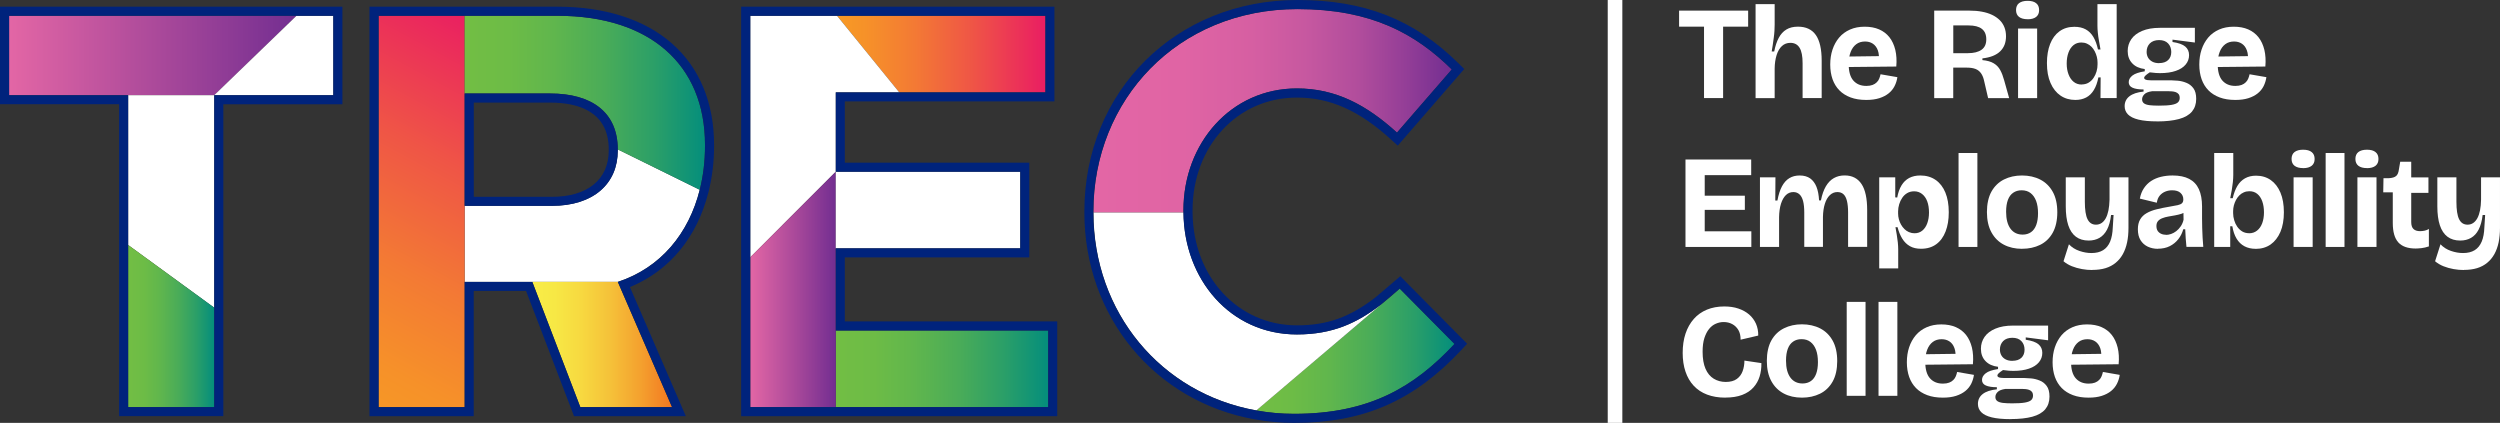 <?xml version="1.0" encoding="UTF-8"?>
<svg id="Layer_1" data-name="Layer 1" xmlns="http://www.w3.org/2000/svg" width="508.31" height="85.98" version="1.1" xmlns:xlink="http://www.w3.org/1999/xlink" viewBox="0 0 508.31 85.98">
  <rect x="0" y="0" width="508.31" height="85.98" fill="#333333" stroke="none"/>
  <defs>
    <style>
      .cls-1 {
        fill: url(#linear-gradient);
      }

      .cls-1, .cls-2, .cls-3, .cls-4, .cls-5, .cls-6, .cls-7, .cls-8, .cls-9, .cls-10, .cls-11, .cls-12, .cls-13 {
        stroke-width: 0px;
      }

      .cls-2 {
        fill: url(#linear-gradient-6);
      }

      .cls-3 {
        fill: url(#linear-gradient-5);
      }

      .cls-4 {
        fill: none;
      }

      .cls-5 {
        fill: #00237c;
      }

      .cls-6 {
        fill: url(#linear-gradient-2);
      }

      .cls-7 {
        fill: url(#linear-gradient-7);
      }

      .cls-8 {
        fill: url(#linear-gradient-3);
      }

      .cls-9 {
        fill: url(#linear-gradient-9);
      }

      .cls-10 {
        fill: url(#linear-gradient-8);
      }

      .cls-11 {
        fill: #fff;
      }

      .cls-12 {
        fill: url(#linear-gradient-10);
      }

      .cls-13 {
        fill: url(#linear-gradient-4);
      }
    </style>
    <linearGradient id="linear-gradient" x1="222.32" y1="22.53" x2="295.18" y2="22.53" gradientUnits="userSpaceOnUse">
      <stop offset="0" stop-color="#e366a5"/>
      <stop offset=".25" stop-color="#e064a4"/>
      <stop offset=".44" stop-color="#d65fa2"/>
      <stop offset=".59" stop-color="#c758a0"/>
      <stop offset=".74" stop-color="#b14d9c"/>
      <stop offset=".87" stop-color="#943e97"/>
      <stop offset="1" stop-color="#732e91"/>
    </linearGradient>
    <linearGradient id="linear-gradient-2" x1="255.44" y1="71.41" x2="295.75" y2="71.41" gradientUnits="userSpaceOnUse">
      <stop offset="0" stop-color="#72be44"/>
      <stop offset=".18" stop-color="#6dbc46"/>
      <stop offset=".37" stop-color="#60b64d"/>
      <stop offset=".58" stop-color="#4aac58"/>
      <stop offset=".79" stop-color="#2b9f68"/>
      <stop offset="1" stop-color="#048e7c"/>
      <stop offset="1" stop-color="#048e7d"/>
    </linearGradient>
    <linearGradient id="linear-gradient-3" x1="170.19" y1="11" x2="212.56" y2="11" gradientUnits="userSpaceOnUse">
      <stop offset="0" stop-color="#f79a25"/>
      <stop offset=".14" stop-color="#f69129"/>
      <stop offset=".37" stop-color="#f37a34"/>
      <stop offset=".65" stop-color="#ef5546"/>
      <stop offset=".97" stop-color="#ea2260"/>
      <stop offset="1" stop-color="#ea1d63"/>
    </linearGradient>
    <linearGradient id="linear-gradient-4" x1="169.93" y1="74.99" x2="213.13" y2="74.99" xlink:href="#linear-gradient-2"/>
    <linearGradient id="linear-gradient-5" x1="152.55" y1="58.85" x2="169.93" y2="58.85" gradientUnits="userSpaceOnUse">
      <stop offset="0" stop-color="#e366a5"/>
      <stop offset=".52" stop-color="#aa499a"/>
      <stop offset="1" stop-color="#732e91"/>
    </linearGradient>
    <linearGradient id="linear-gradient-6" x1="108.23" y1="70.04" x2="136.64" y2="70.04" gradientUnits="userSpaceOnUse">
      <stop offset="0" stop-color="#f8ed47"/>
      <stop offset=".16" stop-color="#f7e845"/>
      <stop offset=".35" stop-color="#f7d940"/>
      <stop offset=".56" stop-color="#f5c139"/>
      <stop offset=".78" stop-color="#f4a02e"/>
      <stop offset="1" stop-color="#f27721"/>
    </linearGradient>
    <linearGradient id="linear-gradient-7" x1="65.14" y1="81.01" x2="105" y2="7.37" xlink:href="#linear-gradient-3"/>
    <linearGradient id="linear-gradient-8" x1="94.47" y1="20.9" x2="143.35" y2="20.9" xlink:href="#linear-gradient-2"/>
    <linearGradient id="linear-gradient-9" x1="1.85" y1="11.28" x2="60.28" y2="11.28" xlink:href="#linear-gradient-5"/>
    <linearGradient id="linear-gradient-10" x1="26.06" y1="66.3" x2="43.56" y2="66.3" xlink:href="#linear-gradient-2"/>
  </defs>
  <g>
    <g>
      <path class="cls-4" d="M280.89,61.84c1.24-.96,2.47-2.02,3.72-3.16l-3.72,3.16Z"/>
      <path class="cls-1" d="M240.62,42.99v-.23c0-13.64,9.66-24.78,23.07-24.78,7.96,0,14.21,3.41,20.35,8.98l11.14-12.84c-7.39-7.27-16.37-12.27-31.37-12.27-24.44,0-41.49,18.53-41.49,41.14v.23h18.31c0-.08,0-.15,0-.23Z"/>
      <path class="cls-6" d="M284.61,58.68c-1.26,1.14-2.49,2.2-3.72,3.16l-25.45,21.61c2.48.44,5.04.69,7.69.69,15.34,0,24.44-5.46,32.62-14.21l-11.14-11.25Z"/>
      <path class="cls-11" d="M263.7,68c-13.56,0-22.96-11.24-23.06-24.78h-18.31c0,20.26,13.69,36.76,33.12,40.23l25.45-21.61c-4.91,3.83-9.93,6.16-17.19,6.16Z"/>
    </g>
    <g>
      <polygon class="cls-8" points="212.56 18.78 212.56 3.21 170.19 3.21 182.84 18.78 212.56 18.78"/>
      <polygon class="cls-11" points="170.19 3.21 169.93 3.21 152.55 3.21 152.55 52.31 169.93 34.92 169.93 18.78 182.84 18.78 170.19 3.21"/>
      <rect class="cls-13" x="169.93" y="67.2" width="43.19" height="15.57"/>
      <polygon class="cls-3" points="169.93 50.49 169.93 34.92 152.55 52.31 152.55 82.77 169.93 82.77 169.93 67.2 169.93 50.49"/>
      <rect class="cls-11" x="169.93" y="34.92" width="37.51" height="15.57"/>
    </g>
    <g>
      <path class="cls-11" d="M142.27,38.58l-16.66-8.21v.23c0,6.71-4.89,11.25-13.41,11.25h-17.73v15.46h31.14c8.79-2.89,14.44-9.9,16.66-18.73Z"/>
      <polygon class="cls-2" points="108.23 57.31 117.99 82.77 136.64 82.77 125.62 57.31 108.23 57.31"/>
      <polygon class="cls-7" points="94.47 19.01 94.47 3.21 76.97 3.21 76.97 82.77 94.47 82.77 94.47 57.31 94.47 41.86 94.47 19.01"/>
      <path class="cls-10" d="M113.34,3.21h-18.87v15.8h17.39c8.52,0,13.75,3.86,13.75,11.37l16.66,8.21c.71-2.81,1.07-5.79,1.07-8.89v-.23c0-16.37-11.25-26.26-30.01-26.26Z"/>
    </g>
    <g>
      <polygon class="cls-9" points="1.85 3.21 1.85 19.35 26.06 19.35 43.56 19.35 60.28 3.21 1.85 3.21"/>
      <polygon class="cls-11" points="60.28 3.21 43.56 19.35 57.78 19.35 67.77 19.35 67.77 3.21 60.28 3.21"/>
      <polygon class="cls-11" points="26.06 49.82 43.56 62.56 43.56 19.35 26.06 19.35 26.06 49.82"/>
      <polygon class="cls-12" points="26.06 49.82 26.06 82.77 43.56 82.77 43.56 62.56 26.06 49.82"/>
    </g>
  </g>
  <g>
    <path class="cls-11" d="M341.4,5.42v-3.26h14.04v3.26h-14.04ZM346.47,19.94V2.16h3.88v17.78h-3.88Z"/>
    <path class="cls-11" d="M356.95,19.94V.84h3.88v4.18c0,.36-.01.77-.04,1.23-.03.46-.07.93-.14,1.4-.06.48-.13.96-.2,1.44-.07.48-.14.94-.22,1.37h.51c.22-1.1.52-2.02.92-2.76.4-.75.91-1.31,1.55-1.7.64-.39,1.42-.58,2.36-.58,1.63,0,2.85.57,3.64,1.71.79,1.14,1.18,2.88,1.18,5.21v7.6h-3.88v-7.11c0-1.4-.2-2.44-.61-3.11s-1.03-1.01-1.87-1.01c-.68,0-1.26.22-1.72.65-.47.43-.83,1.04-1.08,1.83-.25.79-.39,1.72-.4,2.78v5.98h-3.88Z"/>
    <path class="cls-11" d="M379.44,20.32c-1.2,0-2.26-.17-3.17-.51-.91-.34-1.67-.82-2.28-1.44-.61-.62-1.07-1.37-1.39-2.26-.31-.89-.47-1.88-.47-2.98s.15-2.11.46-3.04c.31-.93.76-1.75,1.35-2.45s1.33-1.24,2.21-1.63c.88-.39,1.88-.58,2.99-.58s2.09.18,2.94.55c.84.37,1.54.9,2.09,1.6.55.7.94,1.55,1.19,2.56.24,1.01.31,2.14.2,3.39l-10.91.11v-2.13l8.49-.11-1.16,1.13c.11-.92.05-1.68-.17-2.29-.22-.61-.57-1.06-1.02-1.36-.46-.3-.98-.44-1.58-.44-.7,0-1.3.18-1.79.55-.49.37-.88.89-1.14,1.58-.27.68-.4,1.5-.4,2.45,0,1.53.32,2.65.96,3.37.64.72,1.51,1.08,2.63,1.08.5,0,.92-.07,1.27-.2s.62-.31.85-.54c.23-.22.4-.48.51-.77.12-.29.2-.57.26-.86l3.42.59c-.09.65-.28,1.25-.57,1.82s-.69,1.06-1.2,1.47c-.51.41-1.14.74-1.89.98-.75.24-1.63.36-2.65.36Z"/>
    <path class="cls-11" d="M393.27,19.94V2.16h7.19c.92,0,1.76.07,2.53.22.77.14,1.46.36,2.06.65.6.29,1.11.64,1.54,1.06.42.42.74.91.96,1.47.22.56.32,1.17.32,1.83,0,.61-.1,1.17-.28,1.67-.19.5-.48.95-.88,1.35-.4.4-.9.71-1.51.96-.61.24-1.32.41-2.13.5v.35c.97.09,1.74.31,2.3.65.57.34,1.01.8,1.32,1.37.32.58.58,1.27.8,2.07l1.02,3.64h-4.28l-.78-3.37c-.14-.7-.36-1.26-.65-1.67-.29-.41-.66-.71-1.13-.89-.47-.18-1.05-.27-1.75-.27h-2.78v6.2h-3.88ZM397.15,10.81h2.99c1.18,0,2.1-.23,2.75-.69.65-.46.97-1.16.97-2.12s-.3-1.66-.9-2.13-1.5-.7-2.71-.7h-3.1v5.63Z"/>
    <path class="cls-11" d="M412.26,3.91c-.75,0-1.33-.16-1.74-.47-.4-.31-.61-.78-.61-1.39s.2-1.1.61-1.41.98-.47,1.74-.47,1.36.16,1.75.49c.4.32.59.79.59,1.4s-.2,1.05-.59,1.37c-.4.32-.98.49-1.75.49ZM410.32,19.94V5.8h3.88v14.15h-3.88Z"/>
    <path class="cls-11" d="M421.96,20.32c-1.15,0-2.16-.3-3.02-.89-.86-.59-1.54-1.45-2.02-2.56-.49-1.11-.73-2.46-.73-4.04,0-1.49.22-2.79.65-3.89s1.06-1.96,1.9-2.57c.84-.61,1.85-.92,3.03-.92.92,0,1.69.18,2.32.53.63.35,1.15.87,1.55,1.55.4.68.71,1.53.93,2.53h.51c-.11-.61-.21-1.2-.31-1.77-.1-.57-.18-1.1-.23-1.62-.05-.51-.08-.97-.08-1.39V.84h3.91v19.1h-3.29l.03-4.2h-.46c-.2,1.02-.5,1.88-.92,2.56-.41.68-.93,1.19-1.56,1.52-.63.33-1.37.5-2.21.5ZM423.25,17.17c.54,0,1.01-.12,1.41-.36.4-.24.74-.57,1.01-.97.27-.4.47-.84.61-1.32.14-.48.2-.95.2-1.41v-.43c0-.38-.05-.76-.15-1.15-.1-.39-.24-.75-.42-1.1-.18-.35-.4-.66-.67-.93-.27-.27-.58-.48-.92-.63-.34-.15-.72-.23-1.13-.23-.63,0-1.16.18-1.6.54-.44.36-.78.86-1.02,1.51-.24.65-.36,1.39-.36,2.24s.13,1.56.38,2.21.6,1.15,1.05,1.51c.45.36.99.54,1.62.54Z"/>
    <path class="cls-11" d="M438.61,24.68c-1.56,0-2.83-.12-3.81-.36-.98-.24-1.69-.6-2.14-1.06-.45-.47-.67-1.02-.67-1.67,0-.83.32-1.5.97-2.01.65-.51,1.61-.83,2.88-.96v-.43c-.97,0-1.72-.12-2.24-.35-.52-.23-.78-.61-.78-1.13s.25-.95.75-1.35c.5-.39,1.34-.68,2.51-.86v-.46c-1.08-.13-1.93-.51-2.54-1.16-.62-.65-.93-1.48-.93-2.51,0-.9.25-1.7.74-2.41.49-.71,1.23-1.27,2.21-1.68.98-.41,2.17-.62,3.57-.62h7.14v2.99l-4.55-.59v.48c1.22.18,2.09.49,2.6.93.51.44.77,1.02.77,1.74s-.23,1.36-.69,1.91c-.46.56-1.13.99-2.01,1.29-.88.31-1.95.46-3.21.46-.27,0-.55,0-.84-.03-.29-.02-.7-.06-1.24-.13-.36.23-.64.44-.84.62-.2.18-.3.35-.3.51,0,.13.06.22.19.3.12.07.29.12.5.15.21.03.43.04.66.04h4.12c.34,0,.8.03,1.37.08.57.05,1.15.19,1.72.42.57.22,1.06.59,1.44,1.1.39.51.58,1.24.58,2.17,0,1.04-.29,1.9-.86,2.59-.58.68-1.45,1.19-2.63,1.51-1.18.32-2.66.49-4.46.49ZM438.91,21.48c1.13,0,2.01-.05,2.63-.16.62-.11,1.05-.28,1.29-.51.24-.23.36-.53.36-.89,0-.34-.08-.61-.23-.79s-.35-.32-.59-.4c-.24-.08-.49-.13-.73-.15-.24-.02-.45-.03-.63-.03h-3.45c-.74.11-1.26.31-1.56.62s-.46.65-.46,1.02.13.63.38.82c.25.19.63.31,1.13.38.5.06,1.12.09,1.86.09ZM438.99,12.83c.81,0,1.42-.21,1.85-.62.42-.41.63-.96.63-1.64,0-.72-.22-1.3-.65-1.75-.43-.45-1.04-.67-1.83-.67s-1.43.23-1.87.67c-.44.45-.66,1.02-.66,1.72,0,.45.1.84.3,1.19.2.34.49.61.86.81s.84.3,1.37.3Z"/>
    <path class="cls-11" d="M454.48,20.32c-1.2,0-2.26-.17-3.17-.51-.91-.34-1.67-.82-2.28-1.44-.61-.62-1.07-1.37-1.39-2.26-.31-.89-.47-1.88-.47-2.98s.15-2.11.46-3.04c.31-.93.76-1.75,1.35-2.45.59-.7,1.33-1.24,2.21-1.63.88-.39,1.88-.58,2.99-.58s2.09.18,2.94.55c.84.37,1.54.9,2.09,1.6.55.7.94,1.55,1.19,2.56.24,1.01.31,2.14.2,3.39l-10.91.11v-2.13l8.49-.11-1.16,1.13c.11-.92.05-1.68-.18-2.29-.22-.61-.56-1.06-1.02-1.36s-.98-.44-1.58-.44c-.7,0-1.3.18-1.79.55-.49.37-.88.89-1.14,1.58-.27.68-.4,1.5-.4,2.45,0,1.53.32,2.65.96,3.37.64.72,1.51,1.08,2.63,1.08.5,0,.92-.07,1.27-.2s.62-.31.85-.54c.22-.22.4-.48.51-.77.12-.29.2-.57.26-.86l3.42.59c-.09.65-.28,1.25-.56,1.82-.29.57-.69,1.06-1.2,1.47-.51.41-1.14.74-1.89.98-.75.24-1.63.36-2.65.36Z"/>
    <path class="cls-11" d="M342.7,50.21v-17.78h3.91v17.78h-3.91ZM345.42,35.61v-3.18h10.64v3.18h-10.64ZM345.42,42.67v-2.88h9.35v2.88h-9.35ZM345.42,50.21v-3.18h10.67v3.18h-10.67Z"/>
    <path class="cls-11" d="M357.84,50.21v-14.15h3.15l-.03,4.72h.43c.22-1.19.53-2.15.93-2.9.4-.74.9-1.3,1.5-1.66.59-.36,1.29-.54,2.1-.54.86,0,1.57.2,2.13.59.56.4.98.97,1.28,1.71.3.75.47,1.67.53,2.76h.38c.23-1.17.57-2.12,1.01-2.87.44-.74.98-1.3,1.62-1.66.64-.36,1.36-.54,2.17-.54s1.45.15,2.02.44,1.06.74,1.44,1.32c.39.58.67,1.32.86,2.21.19.89.28,1.91.28,3.06v7.49h-3.88v-7.03c0-.92-.08-1.68-.23-2.3-.15-.62-.39-1.08-.71-1.37-.32-.3-.74-.44-1.24-.44-.58,0-1.08.21-1.52.62-.44.41-.78,1-1.02,1.76-.24.76-.37,1.66-.39,2.68v6.09h-3.8v-6.98c0-.95-.08-1.73-.24-2.34-.16-.61-.41-1.07-.74-1.37-.33-.3-.74-.46-1.23-.46-.59,0-1.1.2-1.52.61s-.75.99-1,1.75c-.24.76-.37,1.67-.39,2.74v6.06h-3.88Z"/>
    <path class="cls-11" d="M382.09,54.57v-18.51h3.26v4.07l.4.03c.18-.99.47-1.81.88-2.48.4-.66.92-1.16,1.56-1.5.64-.33,1.39-.5,2.25-.5,1.2,0,2.24.3,3.11.9.87.6,1.53,1.46,1.99,2.57.46,1.11.69,2.45.69,4.01s-.22,2.79-.65,3.91c-.43,1.11-1.06,1.98-1.9,2.59s-1.86.92-3.09.92c-.88,0-1.63-.17-2.25-.52s-1.14-.85-1.55-1.51c-.41-.66-.74-1.44-.97-2.36h-.43c.09.52.18,1.04.27,1.56.09.52.16,1.03.21,1.54.05.5.08.98.08,1.43v3.85h-3.88ZM389.25,47.43c.63,0,1.16-.18,1.6-.54.44-.36.78-.86,1.01-1.5.23-.64.35-1.36.35-2.17,0-.88-.12-1.64-.36-2.28-.24-.64-.59-1.14-1.05-1.5s-.99-.54-1.6-.54c-.54,0-1.01.12-1.42.36s-.74.56-1.01.96c-.27.4-.48.83-.62,1.31-.14.48-.22.96-.22,1.44v.43c0,.4.05.78.15,1.16.1.38.24.74.43,1.08.19.34.42.65.69.92.27.27.58.48.92.63.34.15.72.23,1.13.23Z"/>
    <path class="cls-11" d="M398.22,50.21v-19.1h3.83v19.1h-3.83Z"/>
    <path class="cls-11" d="M411.13,50.59c-1.4,0-2.64-.28-3.7-.84-1.07-.56-1.91-1.39-2.52-2.51-.61-1.11-.92-2.49-.92-4.12s.31-3.08.93-4.18c.62-1.1,1.47-1.91,2.54-2.45,1.08-.54,2.3-.81,3.67-.81s2.64.28,3.72.84c1.08.56,1.92,1.39,2.53,2.49.61,1.1.92,2.48.92,4.14s-.32,3.09-.94,4.19-1.48,1.92-2.56,2.45-2.3.79-3.66.79ZM411.26,47.7c.66,0,1.23-.17,1.7-.5.47-.33.82-.82,1.06-1.47s.36-1.44.36-2.37c0-.99-.13-1.82-.39-2.51-.26-.68-.63-1.21-1.12-1.59-.48-.38-1.1-.57-1.83-.57-.66,0-1.23.17-1.71.5-.48.33-.84.82-1.08,1.47-.24.65-.36,1.45-.36,2.4,0,1.49.3,2.64.89,3.44s1.42,1.2,2.48,1.2Z"/>
    <path class="cls-11" d="M425.41,54.9c-.68,0-1.38-.06-2.1-.19-.72-.13-1.4-.32-2.05-.58-.65-.26-1.21-.6-1.7-1.01l1.1-3.45c.58.61,1.28,1.06,2.13,1.35.84.29,1.66.43,2.45.43.95,0,1.74-.19,2.37-.58.63-.39,1.1-.97,1.43-1.75.32-.78.5-1.75.54-2.9l.16-2.51h-.51c-.14,1.22-.42,2.21-.82,2.98-.4.76-.92,1.32-1.55,1.68-.63.36-1.36.54-2.18.54-1.04,0-1.91-.26-2.6-.78-.69-.52-1.21-1.3-1.55-2.33s-.51-2.31-.51-3.84v-5.9h3.88v4.96c0,1.64.18,2.82.55,3.56.37.74.94,1.1,1.71,1.1.43,0,.81-.11,1.15-.34.33-.22.61-.55.85-.98.23-.43.41-.96.54-1.59.12-.63.2-1.35.22-2.16v-4.55h3.85v10.29c0,1.06-.09,2.04-.28,2.94-.19.9-.48,1.69-.86,2.38-.39.69-.87,1.28-1.46,1.76-.58.48-1.27.85-2.05,1.09-.78.24-1.68.36-2.71.36Z"/>
    <path class="cls-11" d="M438.75,50.59c-.75,0-1.44-.15-2.06-.44-.62-.3-1.11-.74-1.47-1.32-.36-.58-.54-1.32-.54-2.22,0-.79.15-1.45.46-1.98.3-.53.74-.96,1.32-1.29.57-.33,1.26-.6,2.06-.79.8-.2,1.68-.38,2.65-.54.68-.11,1.22-.21,1.62-.3.4-.09.68-.22.86-.39.18-.17.27-.43.27-.77,0-.54-.19-.98-.57-1.33-.38-.35-.95-.53-1.72-.53-.48,0-.95.09-1.39.27-.44.18-.81.45-1.12.82-.31.37-.5.85-.59,1.44l-3.45-.84c.16-.83.44-1.54.84-2.13.4-.59.88-1.08,1.47-1.46.58-.38,1.25-.66,1.99-.84.74-.18,1.53-.27,2.36-.27,1.36,0,2.49.23,3.37.69.88.46,1.54,1.15,1.97,2.09.43.93.65,2.11.65,3.53v2.45c0,.63,0,1.27.03,1.91.02.65.04,1.29.08,1.94.04.65.08,1.28.14,1.91h-3.42c-.05-.52-.1-1.09-.15-1.7-.05-.61-.08-1.24-.1-1.89h-.4c-.2.74-.53,1.41-1,2.01-.47.6-1.05,1.08-1.75,1.43s-1.5.52-2.4.52ZM440.36,47.76c.36,0,.72-.06,1.08-.19.36-.12.7-.31,1.04-.57.33-.25.63-.57.9-.96.27-.39.47-.84.59-1.36l-.03-1.81.62.05c-.27.23-.61.42-1.02.55-.41.13-.85.24-1.31.32-.46.08-.91.16-1.36.24-.45.08-.86.19-1.23.34-.37.14-.66.34-.87.59-.22.25-.32.59-.32,1.02,0,.56.18.99.54,1.29.36.31.82.46,1.37.46Z"/>
    <path class="cls-11" d="M458.63,50.59c-.86,0-1.62-.17-2.28-.52-.66-.35-1.19-.87-1.6-1.55-.41-.68-.7-1.52-.86-2.51h-.43v4.2h-3.26v-19.1h3.88v4.45c0,.45-.03.93-.08,1.44-.05.51-.13,1.05-.22,1.6-.09.56-.2,1.12-.32,1.7h.51c.22-.97.53-1.8.93-2.48.4-.68.93-1.2,1.56-1.56.64-.36,1.39-.54,2.25-.54,1.15,0,2.15.3,2.99.89.84.59,1.5,1.44,1.97,2.55s.7,2.44.7,4-.24,2.9-.71,4c-.48,1.1-1.14,1.95-1.99,2.55-.85.59-1.86.89-3.03.89ZM457.31,47.43c.61,0,1.14-.18,1.6-.54.46-.36.81-.86,1.05-1.5.24-.64.36-1.38.36-2.22s-.12-1.59-.35-2.24c-.23-.65-.57-1.15-1.01-1.51-.44-.36-.98-.54-1.6-.54-.41,0-.8.08-1.14.23-.35.15-.66.36-.92.63-.26.27-.49.57-.67.92s-.33.71-.43,1.1c-.1.4-.15.78-.15,1.16v.43c0,.47.07.94.22,1.43.14.49.35.93.62,1.32s.61.71,1.01.96c.4.24.88.36,1.42.36Z"/>
    <path class="cls-11" d="M468.28,34.18c-.75,0-1.33-.16-1.74-.47-.4-.31-.61-.78-.61-1.39s.2-1.1.61-1.41.98-.47,1.74-.47,1.36.16,1.75.49c.4.32.59.79.59,1.4s-.2,1.05-.59,1.37c-.4.32-.98.49-1.75.49ZM466.34,50.21v-14.15h3.88v14.15h-3.88Z"/>
    <path class="cls-11" d="M472.86,50.21v-19.1h3.83v19.1h-3.83Z"/>
    <path class="cls-11" d="M481.26,34.18c-.76,0-1.33-.16-1.74-.47-.4-.31-.61-.78-.61-1.39s.2-1.1.61-1.41c.4-.31.98-.47,1.74-.47s1.36.16,1.75.49c.4.32.59.79.59,1.4s-.2,1.05-.59,1.37c-.4.32-.98.49-1.75.49ZM479.32,50.21v-14.15h3.88v14.15h-3.88Z"/>
    <path class="cls-11" d="M491.15,50.53c-1.6,0-2.77-.42-3.52-1.25-.75-.84-1.12-2.15-1.12-3.95v-6.22h-1.94l.05-2.88h1.11c.66-.04,1.15-.18,1.45-.44.31-.26.49-.7.57-1.31l.27-1.59h2.24v3.18h3.5v3.15h-3.5v5.93c0,.65.15,1.12.46,1.41.31.3.76.44,1.35.44.32,0,.64-.04.96-.11.31-.07.59-.19.82-.35v3.56c-.54.18-1.04.3-1.5.35s-.86.08-1.2.08Z"/>
    <path class="cls-11" d="M500.96,54.9c-.68,0-1.38-.06-2.1-.19s-1.4-.32-2.05-.58-1.21-.6-1.7-1.01l1.1-3.45c.58.61,1.28,1.06,2.13,1.35.84.29,1.66.43,2.45.43.95,0,1.74-.19,2.37-.58.63-.39,1.1-.97,1.43-1.75s.5-1.75.54-2.9l.16-2.51h-.51c-.14,1.22-.42,2.21-.82,2.98s-.92,1.32-1.55,1.68c-.63.36-1.36.54-2.18.54-1.04,0-1.91-.26-2.6-.78-.69-.52-1.21-1.3-1.55-2.33-.34-1.03-.51-2.31-.51-3.84v-5.9h3.88v4.96c0,1.64.18,2.82.55,3.56.37.74.94,1.1,1.71,1.1.43,0,.81-.11,1.15-.34.33-.22.61-.55.85-.98.23-.43.41-.96.54-1.59.12-.63.2-1.35.21-2.16v-4.55h3.85v10.29c0,1.06-.1,2.04-.28,2.94-.19.9-.48,1.69-.86,2.38-.39.69-.87,1.28-1.46,1.76-.58.48-1.27.85-2.05,1.09-.78.24-1.68.36-2.71.36Z"/>
    <path class="cls-11" d="M350.81,80.85c-1.4,0-2.64-.21-3.72-.62-1.08-.41-1.98-1.01-2.72-1.8-.74-.79-1.29-1.75-1.67-2.87-.38-1.12-.57-2.39-.57-3.81s.19-2.76.58-3.92c.39-1.16.95-2.15,1.68-2.98s1.63-1.46,2.67-1.89c1.04-.43,2.22-.65,3.53-.65,1.06,0,2.02.14,2.87.43.85.29,1.58.69,2.18,1.21.6.52,1.06,1.14,1.39,1.87.32.73.48,1.53.46,2.41l-3.58.84c0-.79-.15-1.44-.46-1.97-.31-.52-.72-.92-1.24-1.2-.52-.28-1.1-.42-1.75-.42-.54,0-1.07.11-1.59.34-.52.22-.98.58-1.37,1.06-.4.49-.71,1.1-.96,1.86-.24.75-.36,1.68-.36,2.78,0,1.4.2,2.56.59,3.46s.95,1.58,1.67,2.02c.72.44,1.54.66,2.45.66s1.7-.2,2.25-.61c.55-.4.94-.93,1.18-1.59s.36-1.37.36-2.14l3.45.51c.02.97-.1,1.88-.36,2.72-.26.84-.68,1.59-1.27,2.24-.58.65-1.34,1.15-2.28,1.51s-2.08.54-3.42.54Z"/>
    <path class="cls-11" d="M366.38,80.85c-1.4,0-2.64-.28-3.7-.84s-1.91-1.39-2.52-2.51c-.61-1.11-.92-2.49-.92-4.12s.31-3.08.93-4.18c.62-1.1,1.47-1.91,2.55-2.45,1.08-.54,2.3-.81,3.66-.81s2.64.28,3.72.84,1.92,1.39,2.53,2.49c.61,1.1.92,2.48.92,4.14s-.31,3.08-.94,4.19c-.63,1.1-1.48,1.92-2.56,2.45-1.08.53-2.3.8-3.66.8ZM366.51,77.97c.66,0,1.23-.17,1.7-.5.47-.33.82-.82,1.06-1.47.24-.65.36-1.44.36-2.37,0-.99-.13-1.82-.39-2.51-.26-.68-.63-1.21-1.12-1.59-.48-.38-1.1-.57-1.83-.57-.67,0-1.24.17-1.71.5-.48.33-.84.82-1.08,1.47-.24.65-.36,1.45-.36,2.4,0,1.49.3,2.64.89,3.44.59.8,1.42,1.2,2.48,1.2Z"/>
    <path class="cls-11" d="M375.48,80.48v-19.1h3.83v19.1h-3.83Z"/>
    <path class="cls-11" d="M381.95,80.48v-19.1h3.83v19.1h-3.83Z"/>
    <path class="cls-11" d="M395.02,80.85c-1.2,0-2.26-.17-3.17-.51-.91-.34-1.67-.82-2.28-1.44-.61-.62-1.07-1.37-1.39-2.26-.31-.89-.47-1.88-.47-2.98s.15-2.11.46-3.04.76-1.75,1.35-2.45c.59-.7,1.33-1.24,2.21-1.63.88-.39,1.88-.58,2.99-.58s2.09.18,2.94.55c.84.37,1.54.9,2.09,1.6s.94,1.55,1.19,2.56c.24,1.01.31,2.14.2,3.39l-10.91.11v-2.13l8.49-.11-1.16,1.13c.11-.92.05-1.68-.18-2.29-.22-.61-.56-1.06-1.02-1.36s-.98-.44-1.58-.44c-.7,0-1.3.18-1.79.55-.49.37-.88.89-1.14,1.58-.27.68-.4,1.5-.4,2.45,0,1.53.32,2.65.96,3.37.64.72,1.51,1.08,2.63,1.08.5,0,.92-.07,1.27-.2.34-.13.62-.31.85-.54.22-.22.4-.48.51-.77.12-.29.2-.58.26-.86l3.42.59c-.09.65-.28,1.25-.56,1.82-.29.57-.69,1.06-1.2,1.47-.51.41-1.14.74-1.89.98s-1.63.36-2.65.36Z"/>
    <path class="cls-11" d="M408.78,85.22c-1.56,0-2.83-.12-3.81-.36s-1.69-.6-2.14-1.06-.67-1.02-.67-1.67c0-.83.32-1.5.97-2.01.65-.51,1.61-.83,2.88-.96v-.43c-.97,0-1.72-.12-2.24-.35-.52-.23-.78-.61-.78-1.13s.25-.95.75-1.35c.5-.4,1.34-.68,2.51-.86v-.46c-1.08-.13-1.93-.51-2.55-1.16-.62-.65-.93-1.48-.93-2.51,0-.9.25-1.7.74-2.41s1.23-1.27,2.21-1.68c.98-.41,2.17-.62,3.57-.62h7.14v2.99l-4.55-.59v.48c1.22.18,2.09.49,2.6.93s.77,1.02.77,1.74-.23,1.36-.69,1.91c-.46.56-1.13.99-2.01,1.29-.88.31-1.95.46-3.21.46-.27,0-.55,0-.84-.03-.29-.02-.7-.06-1.24-.14-.36.23-.64.44-.84.62-.2.18-.3.35-.3.51,0,.13.06.22.19.3.12.07.29.12.5.15.21.03.43.04.66.04h4.12c.34,0,.8.03,1.38.08.57.05,1.15.19,1.72.42.58.22,1.06.59,1.44,1.1.39.51.58,1.24.58,2.17,0,1.04-.29,1.9-.86,2.59-.58.68-1.45,1.19-2.63,1.51-1.18.32-2.66.48-4.46.48ZM409.08,82.01c1.13,0,2.01-.05,2.63-.16.62-.11,1.05-.28,1.29-.51.24-.23.36-.53.36-.89,0-.34-.08-.61-.23-.79-.15-.19-.35-.32-.59-.4s-.48-.13-.73-.15c-.24-.02-.45-.03-.63-.03h-3.45c-.74.11-1.26.32-1.56.62-.31.31-.46.65-.46,1.02s.13.63.38.82.63.31,1.13.38c.5.06,1.12.09,1.86.09ZM409.16,73.36c.81,0,1.42-.21,1.85-.62.42-.41.63-.96.63-1.64,0-.72-.22-1.3-.65-1.75-.43-.45-1.04-.67-1.83-.67s-1.43.22-1.87.67c-.44.45-.66,1.02-.66,1.72,0,.45.1.84.3,1.19s.48.61.86.81c.38.2.84.3,1.37.3Z"/>
    <path class="cls-11" d="M424.65,80.85c-1.2,0-2.26-.17-3.17-.51-.91-.34-1.67-.82-2.28-1.44-.61-.62-1.07-1.37-1.39-2.26-.31-.89-.47-1.88-.47-2.98s.15-2.11.46-3.04c.31-.93.76-1.75,1.35-2.45.59-.7,1.33-1.24,2.21-1.63.88-.39,1.88-.58,2.99-.58s2.09.18,2.94.55c.84.37,1.54.9,2.09,1.6s.94,1.55,1.19,2.56.31,2.14.2,3.39l-10.91.11v-2.13l8.49-.11-1.16,1.13c.11-.92.05-1.68-.17-2.29-.22-.61-.57-1.06-1.02-1.36-.46-.3-.98-.44-1.58-.44-.7,0-1.3.18-1.79.55-.49.37-.88.89-1.14,1.58-.27.68-.4,1.5-.4,2.45,0,1.53.32,2.65.96,3.37.64.72,1.51,1.08,2.63,1.08.5,0,.92-.07,1.27-.2.34-.13.62-.31.85-.54.23-.22.4-.48.51-.77.12-.29.2-.58.26-.86l3.42.59c-.09.65-.28,1.25-.57,1.82s-.69,1.06-1.2,1.47-1.14.74-1.89.98c-.75.24-1.63.36-2.65.36Z"/>
  </g>
  <rect class="cls-11" x="326.89" width="2.97" height="85.98"/>
  <g>
    <path class="cls-5" d="M263.81,1.85c15,0,23.98,5,31.37,12.27l-11.14,12.84c-6.14-5.57-12.39-8.98-20.35-8.98-13.41,0-23.07,11.14-23.07,24.78v.23c0,.08,0,.15,0,.23.11,13.54,9.5,24.78,23.06,24.78,7.27,0,12.28-2.33,17.19-6.16l3.72-3.16,11.14,11.25c-8.18,8.75-17.28,14.21-32.62,14.21-2.65,0-5.21-.24-7.69-.69-19.43-3.47-33.12-19.97-33.12-40.23v-.23c0-22.62,17.05-41.14,41.49-41.14M263.81,0c-24.7,0-43.33,18.48-43.33,42.99v.23c0,21.11,14.24,38.4,34.64,42.05,2.65.47,5.35.71,8.01.71,14.11,0,24.27-4.42,33.97-14.79l1.21-1.3-1.25-1.26-11.14-11.25-1.2-1.22-1.3,1.11-3.69,3.14c-5.24,4.08-9.88,5.74-16.03,5.74-11.99,0-21.11-9.86-21.22-22.94,0-.07,0-.14,0-.21v-.23c0-13.07,9.12-22.93,21.22-22.93,6.73,0,12.63,2.62,19.1,8.5l1.4,1.27,1.24-1.43,11.14-12.84,1.14-1.31-1.24-1.22c-8.99-8.86-19.07-12.81-32.67-12.81h0Z"/>
    <path class="cls-5" d="M212.56,3.21v15.57h-42.62v16.14h37.51v15.57h-37.51v16.71h43.19v15.57h-60.58V3.21h60.01M214.4,1.36h-63.71v83.26h64.27v-19.27h-43.19v-13.01h37.51v-19.27h-37.51v-12.45h42.62V1.36h0Z"/>
    <path class="cls-5" d="M113.34,3.21c18.75,0,30.01,9.89,30.01,26.26v.23c0,3.1-.37,6.08-1.07,8.89-2.22,8.83-7.87,15.84-16.66,18.73l11.03,25.46h-18.66l-9.76-25.46h-13.75v25.46h-17.5V3.21h36.37M94.47,41.86h17.73c8.52,0,13.41-4.55,13.41-11.25v-.23c0-7.5-5.23-11.37-13.75-11.37h-17.39v22.85M113.34,1.36h-38.22v83.26h21.2v-25.46h10.64l9.3,24.27.45,1.19h22.74l-1.12-2.58-10.25-23.67c8.02-3.3,13.66-10.09,15.98-19.34.75-2.98,1.13-6.12,1.13-9.34v-.23c0-8.58-2.97-15.73-8.6-20.65-5.56-4.87-13.6-7.45-23.25-7.45h0ZM96.32,20.86h15.54c5.43,0,11.91,1.65,11.91,9.52v.23c0,5.89-4.32,9.41-11.56,9.41h-15.88v-19.15h0Z"/>
    <path class="cls-5" d="M67.77,3.21v16.14h-24.21v63.42h-17.5V19.35H1.85V3.21h65.92M69.62,1.36H0v19.83h24.21v63.42h21.2V21.2h24.21V1.36h0Z"/>
  </g>
</svg>